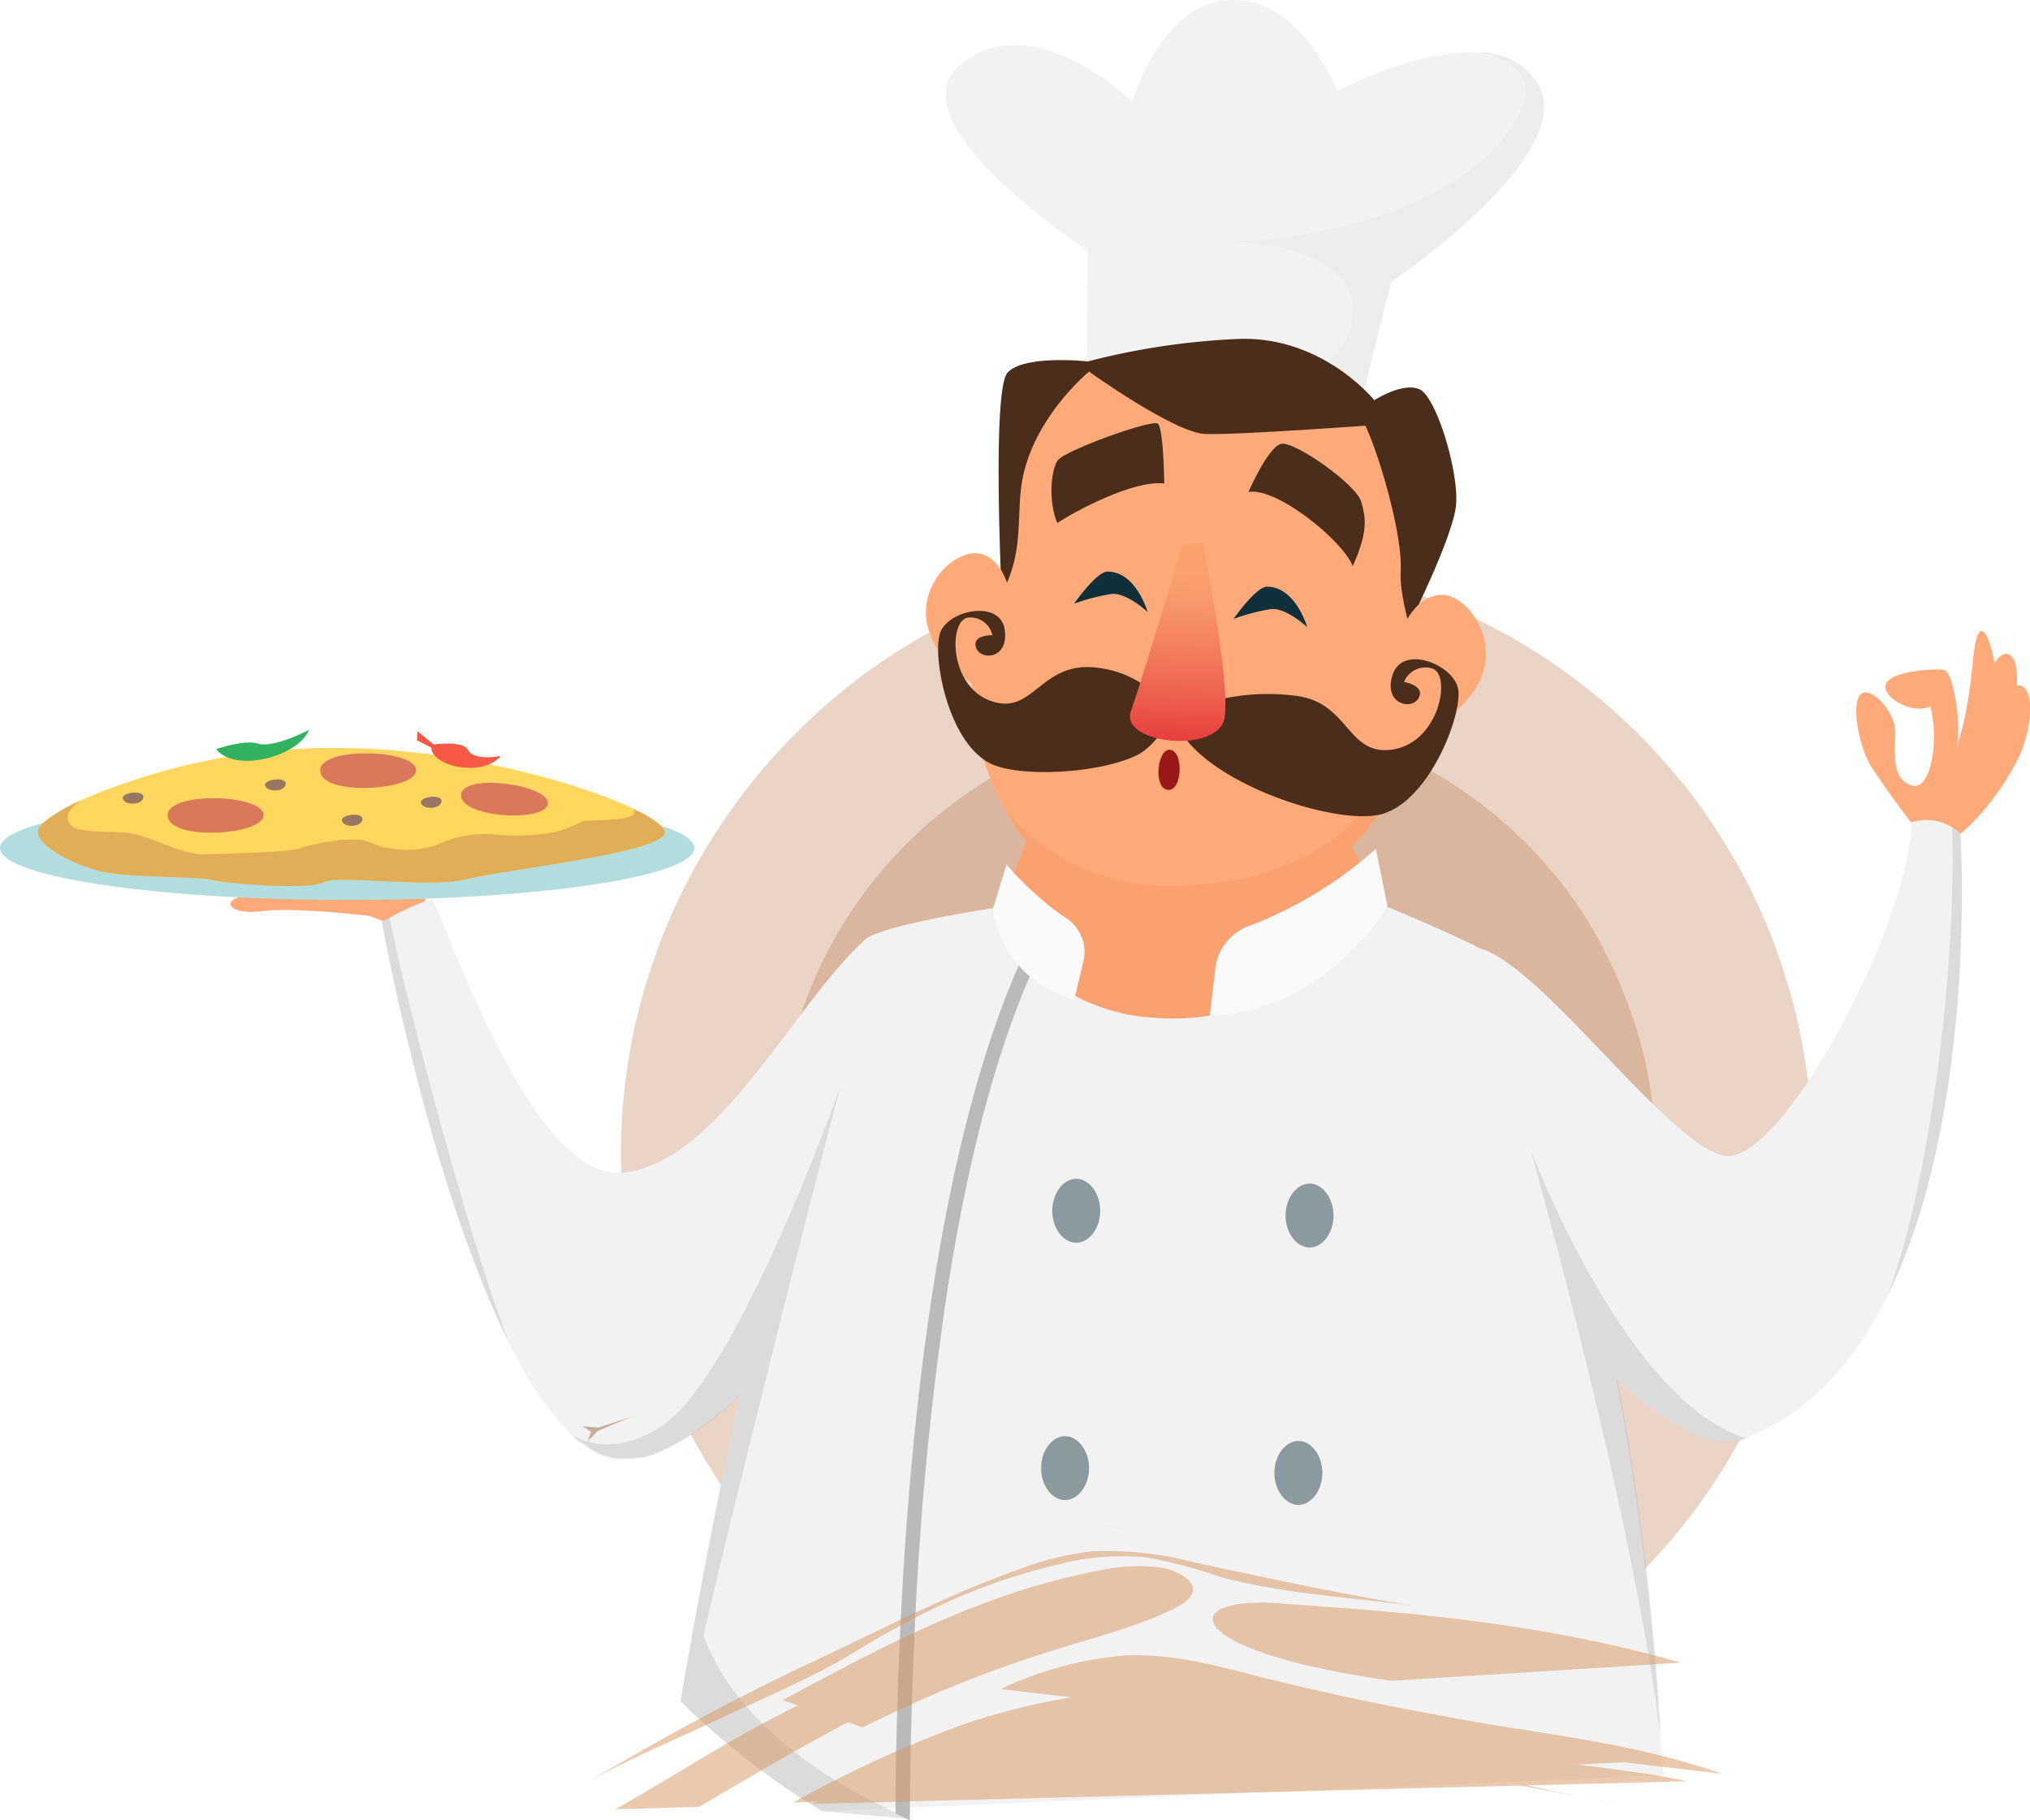 <svg xmlns="http://www.w3.org/2000/svg" xmlns:xlink="http://www.w3.org/1999/xlink" viewBox="0 0 181.61 162.8"><defs><style>.cls-1{isolation:isolate;}.cls-2{fill:#b87040;}.cls-11,.cls-2,.cls-22,.cls-24,.cls-6,.cls-7{mix-blend-mode:multiply;}.cls-11,.cls-2{opacity:0.3;}.cls-3{fill:#ffaa78;}.cls-4{fill:#f2f2f2;}.cls-5,.cls-6{fill:#bababa;}.cls-6{opacity:0.4;}.cls-7{fill:#e8e8e8;}.cls-22,.cls-24,.cls-7{opacity:0.5;}.cls-8{fill:#4a2d1b;}.cls-9{fill:#991919;}.cls-10{fill:#0f2f3b;}.cls-11{fill:#f28d5f;}.cls-12{fill:#fafafa;}.cls-13{fill:url(#Безымянный_градиент_2);}.cls-14{fill:#b2dddf;}.cls-15{fill:#ffd75e;}.cls-16{fill:#e0ae57;}.cls-17{fill:#d9785b;}.cls-18{fill:#967761;}.cls-19{fill:#30b25e;}.cls-20{fill:#f55843;}.cls-21{fill:#8b9a9e;}.cls-23{fill:#d6945c;}.cls-24{fill:#9a6846;}</style><linearGradient id="Безымянный_градиент_2" x1="105.88" y1="50.82" x2="105.24" y2="66.58" gradientUnits="userSpaceOnUse"><stop offset="0" stop-color="#faa26e"/><stop offset="0.17" stop-color="#f8996a"/><stop offset="0.44" stop-color="#f3805d"/><stop offset="0.79" stop-color="#ec584a"/><stop offset="1" stop-color="#e63c3c"/></linearGradient></defs><g class="cls-1"><g id="Слой_2" data-name="Слой 2"><g id="_1" data-name="1"><path class="cls-2" d="M162.14,103.28c0,1.45-.06,2.89-.17,4.31h0c0,.42-.07.84-.12,1.25a53,53,0,0,1-15.61,32.41l0,.05a53.35,53.35,0,0,1-57.84,11.2l-1-.43-.46-.21c-.39-.17-.77-.35-1.14-.53q-2.28-1.1-4.44-2.4a53.83,53.83,0,0,1-8.87-6.71l-.36-.35c-1-.92-1.9-1.88-2.79-2.87l-.18-.19-.34-.39-.13-.15A53.11,53.11,0,0,1,56.09,110.9h0c-.07-.48-.13-1-.18-1.46h0a52.13,52.13,0,0,1-.36-6.16,53.31,53.31,0,0,1,.9-9.77c.27-1.45.59-2.88,1-4.29l.16-.58h0q.51-1.78,1.14-3.51c0-.13.09-.25.14-.38s.18-.49.27-.73.15-.39.23-.58l.23-.56c.38-.91.78-1.81,1.2-2.69.51-1.06,1.05-2.09,1.63-3.1a.05.05,0,0,1,0,0c.17-.31.35-.61.53-.92s.54-.89.82-1.33l.15-.24.13-.21.14-.2c.19-.3.39-.59.59-.89l.8-1.14L66.47,71c.56-.74,1.14-1.46,1.74-2.17l.51-.58q.19-.24.42-.48l.36-.4.09-.1.68-.73A53.51,53.51,0,0,1,88.43,54l.38-.16.34-.13h0l.32-.13,1.08-.4L91,53l.78-.27.69-.22.54-.17.09,0,.1,0c.31-.09.61-.19.92-.27l0,0,.38-.1.2-.06h0c.92-.26,1.86-.49,2.81-.69q1.08-.24,2.19-.42l.89-.15h0c1.14-.17,2.3-.31,3.46-.41l.42,0,.65,0h.06c.65,0,1.3-.08,2-.1h.3c.44,0,.88,0,1.32,0q.89,0,1.77,0h.18c1,0,2,.1,3,.19l1.07.11.17,0h0l.7.09c.54.06,1.07.14,1.61.23h0l.82.14c.44.07.87.16,1.3.24l.25.06.43.09a52.46,52.46,0,0,1,5.34,1.45h0l.22.07.08,0,.07,0,.19.07.11,0h0l.23.08h0a55.73,55.73,0,0,1,5.84,2.45l0,0A53.61,53.61,0,0,1,149,68.25c.58.67,1.15,1.35,1.71,2,.85,1.09,1.67,2.22,2.44,3.37h0c.88,1.31,1.69,2.65,2.45,4l.06.11c.14.24.27.49.39.73.6,1.14,1.15,2.29,1.67,3.47h0l.15.36h0A53.15,53.15,0,0,1,162.14,103.28Z"/><path class="cls-2" d="M148.14,103.28q0,1.6-.12,3.18h0l-.09.92a39.17,39.17,0,0,1-11.51,23.9l0,0a41.39,41.39,0,0,1-4,3.41,39.35,39.35,0,0,1-38.69,4.85l-.74-.32-.34-.15-.84-.39q-1.68-.81-3.27-1.77A39.45,39.45,0,0,1,82,132l-.27-.25c-.71-.68-1.4-1.39-2-2.12l-.13-.14-.26-.29-.09-.11A39.11,39.11,0,0,1,70,108.9h0c0-.36-.1-.71-.14-1.07h0a40.28,40.28,0,0,1-.26-4.55,39.68,39.68,0,0,1,.66-7.2c.2-1.07.44-2.13.73-3.17a3.31,3.31,0,0,1,.12-.42h0c.24-.88.52-1.74.83-2.59,0-.1.07-.19.11-.28s.13-.36.2-.54.11-.28.17-.42.11-.28.17-.42c.27-.67.57-1.33.88-2s.78-1.54,1.2-2.29l0,0c.12-.23.26-.45.39-.68l.6-1a1.74,1.74,0,0,0,.11-.18,1.3,1.3,0,0,0,.1-.15l.1-.15c.14-.22.29-.44.44-.65l.59-.84c.2-.29.41-.57.63-.85.42-.55.84-1.08,1.29-1.6.12-.15.24-.29.37-.43s.2-.24.31-.35l.26-.3.08-.07.49-.54A39.34,39.34,0,0,1,93.79,67l.29-.12.24-.1h0l.23-.09.79-.3.36-.13.57-.2.51-.16.4-.13.06,0,.07,0,.68-.2h0l.28-.08.14,0h0c.68-.18,1.37-.35,2.07-.5.54-.12,1.07-.22,1.62-.31l.66-.11h0c.84-.13,1.69-.23,2.55-.31l.31,0,.47,0h0c.48,0,1-.06,1.44-.07h1.2l1.31,0h.12c.76,0,1.5.07,2.24.14l.78.08.13,0h0a4.6,4.6,0,0,1,.52.06l1.19.17h0l.61.1,1,.18.18,0,.33.07A39.93,39.93,0,0,1,121.14,66h0l.17.06h0l.06,0,.13,0,.09,0h0l.17.06h0a39.92,39.92,0,0,1,4.31,1.8l0,0a39.46,39.46,0,0,1,12.26,9.43c.43.5.85,1,1.26,1.52.63.8,1.23,1.63,1.8,2.48h0c.65,1,1.25,2,1.81,3a.59.59,0,0,0,0,.08c.1.18.2.36.29.54.44.84.85,1.69,1.23,2.56h0l.11.27h0A39.15,39.15,0,0,1,148.14,103.28Z"/><path class="cls-3" d="M33,81.92s-6.76-.8-9.55-.42-3.91-.92-1.55-1.4,16.4-.86,16.35-.21a3,3,0,0,1-.75,1.39l-2.31,1.45Z"/><path class="cls-3" d="M172.05,74.89a69.6,69.6,0,0,1-4.71-6.43c-1.22-2.14-1.72-5.86-.79-6.43s3,1.64,3,3.43-.36,4.22,1.43,4.79,2.5-3.93,1.72-7.08c-1.5.79-4.29-.72-4-1.93s4.58-1.5,5.29-1.29,1.51,4.58,1.08,6.87c1.5-4.79,1.28-8.3,1.78-9.8s1.22.22,1.58,2.29c.93-1.5,2.21-1,2,2,1.43-.21,1.64,2.93.28,6.22A23.71,23.71,0,0,1,176.06,74l-1.72,1.5Z"/><path class="cls-4" d="M73.53,162a68.39,68.39,0,0,1-11.37-8.61c-.17-.14-.33-.3-.48-.44l-.79-.78c.3-1.84.62-3.73,1-5.65,0-.29.08-.57.14-.85l.3-1.7c.06-.28.11-.56.17-.85s.13-.73.2-1.09.17-1,.27-1.49c.06-.29.12-.58.17-.87l.17-.86c.11-.58.22-1.16.34-1.74.22-1.16.47-2.33.7-3.5.12-.59.25-1.16.37-1.75s.24-1.2.38-1.81c.22-1.08.45-2.16.68-3.22.15-.66.29-1.31.44-2,1-4.37,2-8.64,2.95-12.7C72.75,97.21,76.24,85.41,77.44,84h0l.06,0,0-.06c1.85-1.14,8.67-2.29,11.28-2.7h0l1-.15h34.27s4.9,2,8.62,3.86c1.95,1,6.56,13.29,10.34,30.58.55,2.55,1.1,5.19,1.61,7.93a248.69,248.69,0,0,1,3.66,28.66c.06.73.1,1.47.15,2.22l0,.6c0,.11.23,2.19.42,3.86"/><path class="cls-5" d="M80.12,162.23c0-5.09.16-10.83.44-16.89.87-18.15,3.43-42.77,10.59-59l.37-.81c.2-.45.41-.87.61-1.3l1.15.58c-.26.54-.53,1.1-.78,1.67-.14.3-.26.59-.39.89h0c-3.46,8-5.81,18.07-7.4,28.34a289,289,0,0,0-2.86,29.7c-.3,6.26-.43,12.19-.45,17.4"/><path class="cls-4" d="M168.75,116.12c-2.86,5.68-6.88,10.31-12.56,12.5l-.15.06c-3.3,1.24-8-2.16-11.36-5.24-1.31-1.2-2.41-2.34-3.16-3.16s-1.06-1.18-1.06-1.18l-7.72-34.17c5.72,2.14,16.44,17.3,21.45,18.44S170.87,82.71,171,73.56a4.34,4.34,0,0,1,3.63.44,3.48,3.48,0,0,1,.74.56S177,99.71,168.75,116.12Z"/><path class="cls-6" d="M168.75,116.12c3.59-8.88,6.31-28.73,5.9-42.12a3.48,3.48,0,0,1,.74.56S177,99.71,168.75,116.12Z"/><path class="cls-4" d="M77.55,83.93,74.8,98.27l-.32,1.7a0,0,0,0,1,0,0L70.62,120.1s-.67.82-1.77,2c-.73.78-1.64,1.72-2.67,2.68-3.77,3.5-9.13,7.33-12.93,5.17a10.11,10.11,0,0,1-2-1.48A28.87,28.87,0,0,1,46,121c-7.44-14.24-11.84-38.55-11.84-38.55l.7-.36a20.15,20.15,0,0,1,3.75-1.66c.64,0,8.65,25.54,17.23,24.47S71,89.81,77.44,84Z"/><path class="cls-6" d="M46,121c-7.44-14.24-11.84-38.55-11.84-38.55l.7-.36c1.44,7.54,7.86,31.58,11,38.69A2,2,0,0,1,46,121Z"/><path class="cls-4" d="M124.45,25.31c-1.72,6.65-2.57,10.4-2.57,10.4l-3.5-.41L97.21,32.81l.11-10.4a34,34,0,0,1,27.06,2.86Z"/><path class="cls-4" d="M124.38,25.27l-.68.47-3.46-.44L97.32,22.41S79.52,10.83,86.06,5.68s15.23,3.44,15.23,3.44,2.57-9,8.9-9.12,9.44,8.15,9.44,8.15,7.22-3.81,12.77-3.45a6.13,6.13,0,0,1,5.13,2.7C141.13,13.17,127.62,23,124.38,25.27Z"/><path class="cls-7" d="M124.38,25.27l.07,0c-1.72,6.65-2.57,10.4-2.57,10.4l-3.5-.41c-.43-1.14-.72-2.06-.72-2.06,2.37-1.14,4.64-5,2.58-7.94-1.29-1.85-4.28-3.36-10-3.64,1.19,0,2.38-.13,3.55-.26,9.81-1.06,18.72-4.89,22-10.89,2-3.53-.48-5.13-3.42-5.81a6.13,6.13,0,0,1,5.13,2.7C141.13,13.17,127.62,23,124.38,25.27Z"/><path class="cls-8" d="M89.71,55.33s-1.07-20.37.43-22,7.18-1,7.18-1a64.61,64.61,0,0,1,13.19-2c7.72-.43,12.44,5.47,12.44,5.47s2.47-1.61,4-1,3.54,7.29,3.32,10.29-4.72,11.8-4.72,11.8l-3.86-18.87L97.21,34.53Z"/><path class="cls-3" d="M90.47,61.51C88.89,63.08,84,60,83,56.07s2.75-7.19,4.85-6.5S90.29,53,90.29,53Z"/><path class="cls-3" d="M123.41,65c1.27,2,7-.12,8.93-4s-1.22-8-3.53-7.79-3.32,3-3.32,3Z"/><path class="cls-3" d="M124.13,81.07s-5.95,8.2-15.9,9.77a21.32,21.32,0,0,1-4.9.2,17.29,17.29,0,0,1-7.09-1.93c-.15-.08-.3-.16-.44-.25l-.1-.06c-5.51-3.22-6.9-7.47-6.9-7.47l2-3.44,1-2.51H93l25.13-.1h2.47l.32.52.51.84Z"/><path class="cls-3" d="M127.88,64.55a32.34,32.34,0,0,1-4.15,7.79,31,31,0,0,1-2.82,3.46c-4,4.2-9.76,7.66-17.48,6.34a18.42,18.42,0,0,1-11.56-6.76,20.12,20.12,0,0,1-2.05-3.11c-3.61-6.65-3.54-14.6-1.4-17.37,3.65-4.72,2.29-8.51,3.11-12.33,1.18-5.47,5.9-9.33,5.9-9.33s23.16,1.93,24.45,4.29,3.64,10.19,3.43,13.62S128.42,62.73,127.88,64.55Z"/><path class="cls-9" d="M104.7,67.07c-1.15-.18-1.56,3.38-.25,3.58S105.94,67.26,104.7,67.07Z"/><path class="cls-10" d="M96.09,54s2-2.88,3-2.87c2.55,0,3.58,3.61,3.58,3.61s-1.87-1.75-3.23-1.61A17.73,17.73,0,0,0,96.09,54Z"/><path class="cls-10" d="M110.36,55.36s2-2.89,3-2.88c2.55,0,3.59,3.62,3.59,3.62s-1.88-1.76-3.24-1.62A18.07,18.07,0,0,0,110.36,55.36Z"/><path class="cls-11" d="M124.13,81.07s-5.95,8.2-15.9,9.77a21.32,21.32,0,0,1-4.9.2,17.29,17.29,0,0,1-7.09-1.93c-.15-.08-.3-.16-.44-.25l-.1-.06c-5.51-3.22-6.9-7.47-6.9-7.47l2-3.44,1-2.51h.12a20.12,20.12,0,0,1-2.05-3.11A12.69,12.69,0,0,0,93,75.38a18.55,18.55,0,0,0,10.87,3.86c6.86.11,11.13-1.46,14.59-3.64a11.69,11.69,0,0,0,3.11-2.79l2.17-.47a31,31,0,0,1-2.82,3.46l.51.84Z"/><path class="cls-8" d="M111.69,44c2.57-.43,8.47,4.39,9.33,6.64,1.39-3.11,1.18-4.29.75-5.79s-6-5.47-7.18-5.14S111.69,44,111.69,44Z"/><path class="cls-8" d="M104.16,43.25c-2.76-.36-8.19,2.59-9.57,3.54-.82-1.94-.58-4.79.06-5.64s8.45-3.71,8.95-3.24S104.16,43.25,104.16,43.25Z"/><path class="cls-8" d="M105,63.9c1.15,5.57,14.34,10.13,18.65,8.91s7.25-9.08,6.79-11.23-4.91-3.93-5.83-1.28,1.66,3.28,2.3,2.15S125.61,61,125.61,61a2.07,2.07,0,0,1,2.48-1.22c1.81.49.71,6.61-3.48,7.26s-3.83-4.36-8.92-4.83a19.22,19.22,0,0,0-8.26.82Z"/><path class="cls-8" d="M88.62,68.3c-3.87-1.9-5.28-9.84-4.47-11.8s5.32-2.86,5.73-.2-2.14,2.82-2.55,1.64,1.45-1.12,1.45-1.12a2,2,0,0,0-2.13-1.58c-1.79.14-1.81,6.12,2,7.46s4.37-3.46,9.27-3a9.28,9.28,0,0,1,7,4.22s-1.42,2.8-3.28,3.67C98.15,69.23,91.15,69.54,88.62,68.3Z"/><path class="cls-8" d="M97.43,33.24s7.61,5.47,10.4,5.58S123.27,38,123.27,38,114.48,29.49,97.43,33.24Z"/><path class="cls-12" d="M96.94,85.92l-.83,3.51a11.06,11.06,0,0,1-4.29-2.36,10.06,10.06,0,0,1-3-5.74l1.23-4a26.61,26.61,0,0,0,3,3,20.7,20.7,0,0,0,2.34,1.8A3.6,3.6,0,0,1,96.94,85.92Z"/><path class="cls-12" d="M124.13,81.07s-5.54,9.43-15.9,9.77l.5-4.23a4.61,4.61,0,0,1,3.13-3.83,36.51,36.51,0,0,0,11.23-6.86Z"/><path class="cls-13" d="M105.79,48.68s-3.54,11.91-4.61,14.91,7.83,3.86,8.37.64-1.93-15.65-1.93-15.65Z"/><ellipse class="cls-14" cx="31.06" cy="75.85" rx="31.06" ry="4.65"/><path class="cls-15" d="M59.4,74.7c-1.28,1.72-14.15,3.08-17.65,3.94s-11.44-.43-12.8.28-8.43.15-10-.21-7.79-.15-10.29-.86S3.06,75.49,3.43,74.2c.17-.56,1.54-1.55,3.83-2.63A56.71,56.71,0,0,1,30.6,66.91C41.11,67,51.73,70,56.65,72.33,58.72,73.32,59.79,74.2,59.4,74.7Z"/><path class="cls-16" d="M59.4,74.7c-1.28,1.72-14.15,3.08-17.65,3.94s-11.44-.43-12.8.28-8.43.15-10-.21-7.79-.15-10.29-.86S3.06,75.49,3.43,74.2c.17-.56,1.54-1.55,3.83-2.63-1.32,1-1.38,1.51-1,2.13.43.79,3.22.65,5.07.79s4.94,2,6.94,1.93,7.36-.14,8.65-.57,4.79-1.15,6.15-.5a8.56,8.56,0,0,0,5.86.28,10.38,10.38,0,0,1,5.29-1A18.58,18.58,0,0,0,50,74.35a19.77,19.77,0,0,0,2.07-.86c.41-.23,5.63.1,4.54-1.16C58.72,73.32,59.79,74.2,59.4,74.7Z"/><path class="cls-17" d="M15,73c.22,2.26,8.72,1.71,8.58-.14S14.8,70.77,15,73Z"/><path class="cls-17" d="M28.65,69c.22,2.26,8.72,1.71,8.58-.15S28.43,66.75,28.65,69Z"/><path class="cls-17" d="M41.25,71.13c0,2.07,7.71,2.43,7.77.73S41.28,69.11,41.25,71.13Z"/><path class="cls-18" d="M30.6,73.45c.22.62,1.77.54,1.82-.16S30.38,72.86,30.6,73.45Z"/><path class="cls-18" d="M37.67,71.85c.23.61,1.77.53,1.83-.17S37.46,71.26,37.67,71.85Z"/><path class="cls-18" d="M23.73,70.29c.23.61,1.77.54,1.83-.16S23.52,69.7,23.73,70.29Z"/><path class="cls-18" d="M11,71.47c.23.61,1.77.54,1.83-.16S10.76,70.88,11,71.47Z"/><path class="cls-19" d="M19.34,67c1.61,2.14,7.29.75,8.31-1.72-1,.54-3.49,1.61-4.61,1.23S19.34,67,19.34,67Z"/><path class="cls-20" d="M38.58,66.86c0,1.66,4.56,2.73,6.22.75-.69.16-2.52.32-2.94-.54s-3.06-.48-3.06-.48l-1.45-1.18-.05.81Z"/><path class="cls-21" d="M98.43,108.3c0,1.58-1,2.86-2.15,2.86s-2.14-1.28-2.14-2.86,1-2.86,2.14-2.86S98.43,106.72,98.43,108.3Z"/><path class="cls-21" d="M119.3,108.73c0,1.58-1,2.86-2.14,2.86s-2.15-1.28-2.15-2.86,1-2.86,2.15-2.86S119.3,107.15,119.3,108.73Z"/><path class="cls-21" d="M97.43,131.32c0,1.58-1,2.86-2.15,2.86s-2.14-1.28-2.14-2.86,1-2.86,2.14-2.86S97.43,129.74,97.43,131.32Z"/><path class="cls-21" d="M118.3,131.75c0,1.58-1,2.86-2.14,2.86s-2.15-1.28-2.15-2.86,1-2.86,2.15-2.86S118.3,130.17,118.3,131.75Z"/><path class="cls-6" d="M148.16,152.3c-1.51-10.21-4.25-22.34-6.64-32S137,103.24,137,103a88.7,88.7,0,0,0,6.11,12.54c3.41,5.73,8,11.56,13.12,13.11l-.15.06c-3.31,1.23-8-2.16-11.36-5.24a248.69,248.69,0,0,1,3.66,28.66.17.17,0,0,1,0,.07c0,.39,0,.78.08,1.17s0,.66.06,1l0,.6c0,.11.23,2.19.42,3.86"/><path class="cls-6" d="M73.53,162a68.39,68.39,0,0,1-11.37-8.61c-.17-.14-.33-.3-.48-.44l-.79-.78c.3-1.84.62-3.73,1-5.65,0-.29.08-.57.14-.85l.3-1.7c.06-.28.11-.56.17-.85s.13-.73.2-1.09.17-1,.27-1.49c.06-.29.12-.58.17-.87l.17-.86c.11-.58.22-1.16.34-1.74.22-1.16.47-2.33.7-3.5.12-.59.25-1.16.37-1.75s.24-1.2.38-1.81c.22-1.08.45-2.16.68-3.22.15-.66.29-1.31.44-2-.7.66-1.47,1.32-2.26,2a3.92,3.92,0,0,0-.32.25l-.32.25-.5.36a2.27,2.27,0,0,1-.25.18,2.15,2.15,0,0,1-.24.18l-.34.23-.34.21a3.15,3.15,0,0,1-.33.22l-.35.2-.16.1-.35.2a3.65,3.65,0,0,1-.34.18c-.29.16-.57.29-.86.42l-.34.15-.2.08-.2.07-.2.08-.21.07h0l-.35.1h0l-.19.06-.2,0-.12,0h-.06a.43.43,0,0,1-.14,0l-.39.05a1.26,1.26,0,0,1-.27,0l-.3,0a7,7,0,0,1-.92,0h0l-.31-.06a1.09,1.09,0,0,1-.3-.07l-.31-.07-.18-.07-.09,0h0l-.15-.07a.38.38,0,0,1-.13-.06l-.07,0,0,0-.2-.1-.24-.15,0,0a2.12,2.12,0,0,1-.2-.12l-.07-.05h0l-.22-.15-.08-.06,0,0h0a1.24,1.24,0,0,1-.22-.18,1.53,1.53,0,0,1-.16-.11L51.9,129a1.31,1.31,0,0,1-.15-.12l-.24-.21-.23-.22c2,1,4.87,1.28,8.17-1.08,3.12-2.22,6.71-8.84,9.68-15.31,1.33-2.9,2.54-5.76,3.51-8.2s1.73-4.44,2.16-5.61h0c.18-.47.29-.81.36-1-.08.31-.33,1.25-.69,2.67h0c-.55,2.1-1.36,5.27-2.34,9.09s-2.11,8.29-3.28,13h0c-2,8-4.16,16.75-5.91,24.28,2.24,6.28,8.63,11.88,17.17,15.84l1.28.57"/><g class="cls-22"><path class="cls-23" d="M70,152.08c9.09-4.88,18-9.67,28.41-11.61a16.08,16.08,0,0,1,5.39-.26c1.73.29,3.19,1.26,2.89,2.24-.2.65-1.07,1.17-2,1.6-3.14,1.5-7,2.48-10.72,3.65a110.51,110.51,0,0,0-16.77,6.81"/><path class="cls-23" d="M62.54,161.62c8.38-4.92,16.46-9.73,25.37-13.07,4.53-1.71,9.27-3,13.78-4.39a2.65,2.65,0,0,0,1.32-.68c.28-.42-.17-.87-.74-1.16-1.79-.94-4.65-1-7.07-.4a32.23,32.23,0,0,0-6.62,2.55c-7.48,3.48-15.53,6.9-23.14,11.25-3.46,2-6.86,4.13-10.41,6.12"/><path class="cls-23" d="M64.2,158.32c2.62-1.54,5.21-3.1,7.85-4.59,1.31-.75,2.63-1.49,4-2.2s2.69-1.4,4.06-2.06,2.75-1.3,4.16-1.89,2.84-1.15,4.31-1.65,3-1,4.48-1.34a44.31,44.31,0,0,1,4.61-1,55.57,55.57,0,0,0-8.8,2.62A88,88,0,0,0,80.63,150c-2.66,1.36-5.27,2.83-7.88,4.36s-5.22,3.13-7.9,4.72c-1.34.8-2.69,1.6-4.07,2.38"/><path class="cls-23" d="M150.37,148.72c-14-4-27.26-4.66-37.07-5.38-8.32-.12-6.62,4.55,11.21,7"/><path class="cls-23" d="M89.54,151.08a32.21,32.21,0,0,1,11.07-3c4.22-.21,8.19.91,12.12,1.91,6.49,1.64,13.31,3,20.07,4.17,7.09,1.18,14.13,2,21.26,4.5"/><path class="cls-23" d="M147.33,157.53c-6.07-1.39-12.05-1.93-18.11-3-5.61-1-11.15-2.44-16.81-3.09a59.85,59.85,0,0,0-26.55,2.92,106.45,106.45,0,0,0-14.92,6.88"/><path class="cls-23" d="M124.18,157.52a89.43,89.43,0,0,0-20.85-3c-10-.28-19,2.51-27.64,7.13a56.94,56.94,0,0,1,33.64-7.86,103.83,103.83,0,0,1,17.94,3.51,172.69,172.69,0,0,0,17.85,4.1"/><path class="cls-23" d="M100.75,136.72c-.69-.08-1.39-.16-2.08-.22C99.37,136.55,100.06,136.62,100.75,136.72Z"/><path class="cls-23" d="M53.15,159.1c3.14-1.76,6.49-3.15,9.83-4.71,3.71-1.78,9.53-4.24,12.81-6.22,6.1-3.74,11.51-6.5,19.07-8.28a22.36,22.36,0,0,1,7.63-.59A42.62,42.62,0,0,1,109,141c5.38,1.52,11.55,1.85,17.47,2.63-6.64-1.07-13.23-2.51-19.58-3.87a31.08,31.08,0,0,0-9.13-1,26.11,26.11,0,0,0-6.53,1.59c-6.36,2.24-12.14,5.3-18.34,8.2a222.32,222.32,0,0,0-20.21,10.82Z"/><path class="cls-23" d="M72.71,161.35c7.08-3.61,14.18-7.06,22-8.72a48.85,48.85,0,0,1,10.53-1c11.5.1,22.61,4.13,33.61,5.87,4.05.64,8,.93,12.05,1.83"/><path class="cls-23" d="M137.56,158.15c-13.19-2-26.79-7.38-40.66-5.46-7.33,1-14,4.05-20.48,7.29"/></g><path class="cls-24" d="M52.11,127.58l.77.5-.31.84.89-.9c1-.46,2.09-.9,3.14-1.33-1,.32-2,.66-3.05,1Z"/></g></g></g></svg>